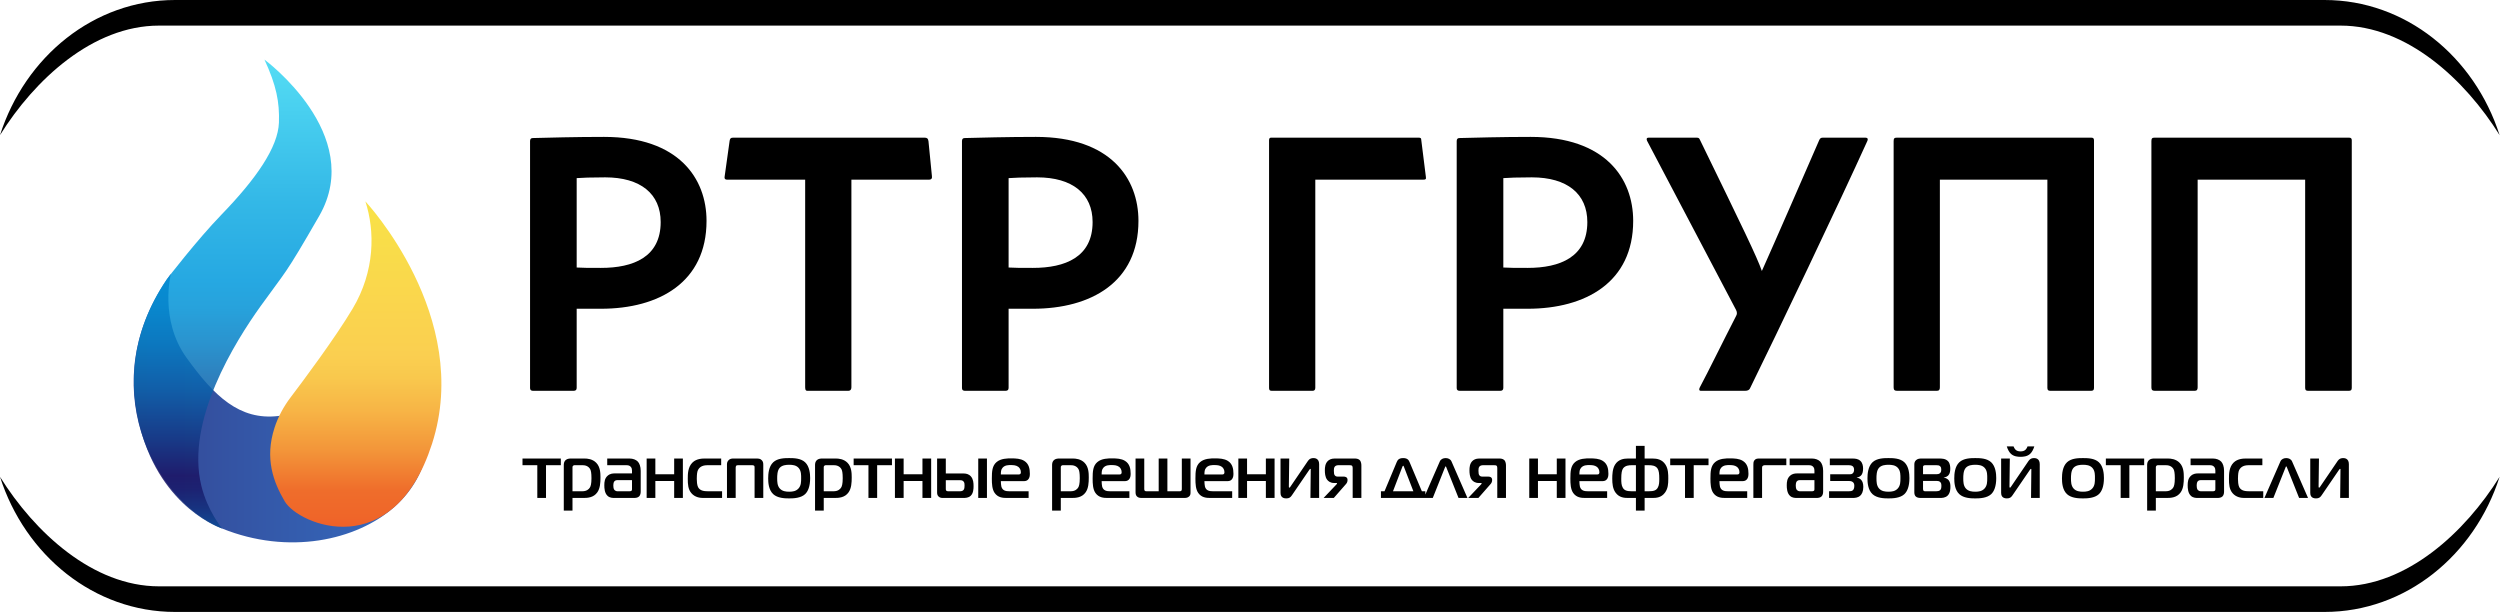 <svg width="663" height="163" viewBox="0 0 663 163" fill="none" xmlns="http://www.w3.org/2000/svg">
<g clip-path="url(#clip0_3_2)">
<path d="M45.331 72.617C45.331 72.617 42.172 84.74 49.47 94.88C56.767 105.02 63.527 111.549 73.82 110.32C84.114 109.091 88.338 105.788 91.795 103.79C95.252 101.793 98.709 99.642 102.857 99.642C107.005 99.642 110.197 101.266 112.305 106.633C114.867 113.154 114.753 125.43 104.614 134.418C94.474 143.405 76.456 147.25 58.897 140.162C40.864 132.882 24.184 101.56 45.331 72.617Z" fill="url(#paint0_linear_3_2)"/>
<path opacity="0.85" d="M70.128 15.8C70.128 15.8 97.076 35.67 84.661 57.254C75.241 73.632 75.908 71.702 69.137 81.159C62.365 90.615 49.163 111.584 53.401 128.849C55.038 135.521 58.897 140.162 58.897 140.162C58.897 140.162 42.907 135.033 37.178 113.514C34.386 103.024 34.13 89.135 44.199 74.1C44.199 74.1 52.231 63.633 58.732 56.924C67.979 47.38 73.754 39.021 73.974 32.499C74.155 27.13 73.31 22.662 70.128 15.8Z" fill="url(#paint1_linear_3_2)"/>
<path d="M96.894 53.405C96.894 53.405 125.49 83.877 114.575 117.698C104.283 149.585 79.214 139.236 75.517 132.967C72.513 127.874 70.146 121.614 72.813 113.41C73.759 110.5 75.239 107.792 77.089 105.353C80.55 100.791 88.887 89.617 93.519 81.855C99.466 71.889 99.466 61.281 96.894 53.405Z" fill="url(#paint2_linear_3_2)"/>
<path d="M142.493 132.058V123.377H138.567V121.602H148.729V123.377H144.801V132.058H142.493ZM151.825 135.412H149.516V123.219C149.516 122.529 149.852 122.134 150.108 121.937C150.502 121.641 151.016 121.602 151.411 121.602H155.059C155.731 121.602 157.131 121.7 158.137 122.746C159.203 123.851 159.243 125.468 159.243 126.613C159.243 127.994 159.162 129.493 158.414 130.559C157.428 131.979 155.809 132.058 154.745 132.058H151.825L151.825 135.412ZM154.448 130.282C155.592 130.282 156.164 129.73 156.42 129.316C156.637 129 156.856 128.369 156.856 126.81C156.856 125.39 156.698 124.837 156.578 124.561C156.284 123.89 155.592 123.377 154.567 123.377H152.297C152.2 123.377 152.061 123.456 151.983 123.515C151.864 123.634 151.825 123.752 151.825 123.87V130.282H154.448ZM166.973 121.602C167.862 121.602 168.67 121.917 169.145 122.41C169.578 122.864 169.914 123.713 169.914 124.877V130.302C169.914 130.677 169.873 131.269 169.498 131.644C169.123 132.019 168.553 132.058 168.059 132.058H163.067C162.494 132.058 161.766 132.058 161.174 131.545C160.325 130.815 160.266 129.474 160.266 128.704C160.266 127.777 160.364 126.85 161.153 126.159C161.805 125.587 162.514 125.548 163.067 125.548H167.606V124.818C167.606 124.502 167.565 124.147 167.309 123.831C166.994 123.436 166.539 123.377 166.184 123.377H161.036V121.602H166.973ZM163.758 127.323C163.6 127.323 163.166 127.343 162.909 127.678C162.83 127.777 162.653 128.053 162.653 128.803C162.653 129.118 162.692 129.671 162.969 129.967C163.127 130.125 163.422 130.282 163.719 130.282H166.934C167.073 130.282 167.289 130.282 167.448 130.164C167.606 130.026 167.606 129.888 167.606 129.73V127.323H163.758ZM178.789 132.058V127.56H173.799V132.058H171.491V121.602H173.799V125.784H178.789V121.602H181.098V132.058H178.789ZM186.463 132.058C185.674 132.058 184.293 131.901 183.346 130.776C182.477 129.75 182.399 128.448 182.399 126.968C182.399 125.725 182.418 123.93 183.582 122.726C184.016 122.292 184.905 121.602 186.778 121.602H191.256V123.377H187.528C185.969 123.377 185.219 124.147 184.963 125.034C184.805 125.587 184.786 126.692 184.786 127.008C184.786 127.619 184.844 128.625 185.121 129.178C185.635 130.184 186.778 130.282 187.745 130.282H191.495V132.058H186.463ZM200.647 121.602C201.178 121.602 201.692 121.641 202.086 122.114C202.403 122.489 202.422 122.884 202.422 123.338V132.058H200.114V123.989C200.114 123.851 200.114 123.614 199.975 123.496C199.877 123.417 199.68 123.377 199.561 123.377H195.655C195.457 123.377 195.319 123.436 195.26 123.496C195.161 123.594 195.102 123.811 195.102 123.989V132.058H192.793V123.338C192.793 122.963 192.774 122.549 193.149 122.114C193.602 121.602 194.116 121.602 194.569 121.602H200.647ZM213.508 122.588C214.711 123.713 214.85 125.686 214.85 126.791C214.85 129 214.278 130.322 213.508 131.052C212.383 132.098 210.489 132.176 209.286 132.176C208.043 132.176 206.207 132.098 205.063 131.052C203.821 129.908 203.721 127.935 203.721 126.869C203.721 125.686 203.86 123.713 205.063 122.588C206.207 121.523 208.043 121.483 209.286 121.483C210.528 121.483 212.364 121.523 213.508 122.588ZM206.78 129.533C207.452 130.302 208.457 130.401 209.286 130.401C210.153 130.401 211.08 130.302 211.772 129.533C212.461 128.763 212.461 127.757 212.461 126.85C212.461 126.08 212.522 124.897 211.791 124.088C211.119 123.338 210.114 123.259 209.286 123.259C208.536 123.259 207.411 123.338 206.76 124.088C206.11 124.837 206.11 126.179 206.11 126.85C206.11 127.718 206.129 128.783 206.78 129.533ZM218.457 135.412H216.149V123.219C216.149 122.529 216.485 122.134 216.741 121.937C217.135 121.641 217.649 121.602 218.043 121.602H221.694C222.364 121.602 223.766 121.7 224.772 122.746C225.836 123.851 225.875 125.468 225.875 126.613C225.875 127.994 225.797 129.493 225.047 130.559C224.061 131.979 222.444 132.058 221.377 132.058H218.457L218.457 135.412ZM221.082 130.282C222.227 130.282 222.799 129.73 223.055 129.316C223.272 129 223.489 128.369 223.489 126.81C223.489 125.39 223.33 124.837 223.213 124.561C222.916 123.89 222.227 123.377 221.2 123.377H218.932C218.832 123.377 218.694 123.456 218.616 123.515C218.496 123.634 218.457 123.752 218.457 123.87V130.282H221.082ZM230.313 132.058V123.377H226.387V121.602H236.549V123.377H232.621V132.058H230.313ZM244.635 132.058V127.56H239.643V132.058H237.334V121.602H239.643V125.784H244.635V121.602H246.944V132.058H244.635ZM250.828 121.602V125.567H255.543C256.194 125.567 256.924 125.705 257.496 126.357C258.127 127.087 258.188 128.092 258.188 128.921C258.188 129.612 258.147 130.835 257.399 131.506C256.805 132.039 256.037 132.058 255.385 132.058H250.078C249.723 132.058 249.289 132.039 248.914 131.683C248.52 131.309 248.52 130.875 248.52 130.46V121.602H250.828ZM250.828 129.552C250.828 129.711 250.809 129.967 250.965 130.125C251.104 130.263 251.301 130.282 251.479 130.282H254.498C254.832 130.282 255.246 130.263 255.524 129.947C255.78 129.651 255.799 129.158 255.799 128.783C255.799 128.487 255.819 127.994 255.524 127.678C255.246 127.363 254.832 127.343 254.577 127.343H250.828V129.552ZM259.43 121.602H261.739V132.058H259.43V121.602ZM266.985 132.058C265.918 132.058 264.657 131.96 263.787 130.737C263.098 129.75 263.037 128.31 263.037 126.928C263.037 124.975 263.137 123.535 264.282 122.549C265.426 121.562 267.202 121.562 268.188 121.562C269.41 121.562 270.674 121.621 271.641 122.233C272.864 123.003 273.119 124.304 273.119 125.627C273.119 126.159 273.061 126.771 272.627 127.205C272.311 127.521 271.916 127.599 271.502 127.599H265.426C265.426 128.053 265.485 128.724 265.563 129.04C265.86 130.164 266.827 130.282 267.674 130.282H272.786V132.058H266.985ZM270.219 125.824C270.674 125.824 270.733 125.488 270.733 125.212C270.733 124.561 270.397 124.068 270.063 123.811C269.491 123.377 268.741 123.338 268.088 123.338C267.477 123.338 266.53 123.318 265.899 124.029C265.426 124.561 265.446 125.133 265.426 125.824H270.219ZM281.325 135.412H279.016V123.219C279.016 122.529 279.352 122.134 279.608 121.937C280.002 121.641 280.516 121.602 280.911 121.602H284.561C285.231 121.602 286.633 121.7 287.639 122.746C288.703 123.851 288.743 125.468 288.743 126.613C288.743 127.994 288.664 129.493 287.914 130.559C286.928 131.979 285.311 132.058 284.245 132.058H281.325V135.412ZM283.95 130.282C285.094 130.282 285.666 129.73 285.922 129.316C286.139 129 286.356 128.369 286.356 126.81C286.356 125.39 286.198 124.837 286.08 124.561C285.784 123.89 285.094 123.377 284.067 123.377H281.799C281.7 123.377 281.561 123.456 281.483 123.515C281.364 123.634 281.325 123.752 281.325 123.87V130.282H283.95ZM293.713 132.058C292.647 132.058 291.385 131.96 290.516 130.737C289.827 129.75 289.766 128.31 289.766 126.928C289.766 124.975 289.866 123.535 291.01 122.549C292.155 121.562 293.93 121.562 294.916 121.562C296.139 121.562 297.403 121.621 298.369 122.233C299.592 123.003 299.848 124.304 299.848 125.627C299.848 126.159 299.789 126.771 299.356 127.205C299.039 127.521 298.645 127.599 298.231 127.599H292.155C292.155 128.053 292.213 128.724 292.291 129.04C292.588 130.164 293.555 130.282 294.403 130.282H299.514V132.058H293.713ZM296.948 125.824C297.403 125.824 297.461 125.488 297.461 125.212C297.461 124.561 297.125 124.068 296.791 123.811C296.219 123.377 295.469 123.338 294.817 123.338C294.205 123.338 293.258 123.318 292.627 124.029C292.155 124.561 292.174 125.133 292.155 125.824H296.948ZM309.592 121.602V130.282H312.887C313.006 130.282 313.203 130.263 313.321 130.105C313.42 129.967 313.42 129.77 313.42 129.592V121.602H315.729V130.48C315.729 130.953 315.729 131.309 315.354 131.664C314.92 132.058 314.426 132.058 313.893 132.058H302.983C302.471 132.058 301.918 132.058 301.524 131.664C301.188 131.328 301.149 130.914 301.149 130.48V121.602H303.457V129.592C303.457 129.77 303.457 129.967 303.555 130.105C303.674 130.263 303.871 130.282 304.01 130.282H307.284V121.602H309.592ZM320.973 132.058C319.909 132.058 318.645 131.96 317.778 130.737C317.086 129.75 317.028 128.31 317.028 126.928C317.028 124.975 317.125 123.535 318.27 122.549C319.414 121.562 321.19 121.562 322.176 121.562C323.401 121.562 324.662 121.621 325.629 122.233C326.852 123.003 327.11 124.304 327.11 125.627C327.11 126.159 327.049 126.771 326.616 127.205C326.301 127.521 325.907 127.599 325.491 127.599H319.414C319.414 128.053 319.473 128.724 319.553 129.04C319.848 130.164 320.815 130.282 321.664 130.282H326.774V132.058L320.973 132.058ZM324.209 125.824C324.662 125.824 324.721 125.488 324.721 125.212C324.721 124.561 324.387 124.068 324.051 123.811C323.479 123.377 322.729 123.338 322.078 123.338C321.467 123.338 320.52 123.318 319.889 124.029C319.414 124.561 319.434 125.133 319.414 125.824H324.209ZM335.709 132.058V127.56H330.719V132.058H328.411V121.602H330.719V125.784H335.709V121.602H338.018V132.058H335.709ZM347.526 132.058L347.606 124.62C347.606 124.463 347.645 124.344 347.487 124.344C347.448 124.344 347.368 124.383 347.211 124.62L342.614 131.348C342.239 131.901 341.903 132.176 341.114 132.176C339.752 132.176 339.594 131.249 339.594 130.697V121.602H341.903L341.805 129.04C341.805 129.217 341.805 129.316 341.961 129.316C342.08 129.316 342.161 129.158 342.239 129.04L346.895 122.194C347.309 121.602 347.842 121.483 348.315 121.483C348.631 121.483 349.834 121.523 349.834 123.081V132.058H347.526ZM354.448 128.448C354.547 128.349 354.586 128.27 354.586 128.211C354.586 128.092 354.469 128.092 354.389 128.092H353.836C352.791 128.092 352.239 127.599 351.944 127.205C351.411 126.494 351.352 125.429 351.352 124.719C351.352 123.949 351.43 122.963 352.12 122.273C352.475 121.917 353.047 121.602 353.916 121.602H359.243C359.578 121.602 360.151 121.621 360.545 121.976C361.018 122.41 361.037 123.18 361.037 123.515V132.058H358.729V124.186C358.729 124.107 358.729 123.693 358.573 123.535C358.414 123.377 358.098 123.377 357.901 123.377H354.883C354.528 123.377 354.172 123.515 353.995 123.733C353.758 124.008 353.739 124.463 353.739 124.837C353.739 125.508 353.817 125.824 353.955 126.021C354.211 126.396 354.567 126.396 354.961 126.396H356.362C356.639 126.396 357.368 126.455 357.368 127.284C357.368 127.797 357.17 128.112 356.973 128.349L353.719 132.058H351.016L354.448 128.448ZM370.426 122.509C370.664 121.937 371.059 121.483 372.123 121.483C373.229 121.483 373.584 121.996 373.801 122.509L377.077 130.282H378.002V132.058H366.225V130.282H367.172L370.426 122.509ZM369.42 130.282H374.827L372.321 123.792C372.282 123.693 372.243 123.515 372.123 123.515C372.045 123.515 371.946 123.673 371.907 123.792L369.42 130.282ZM381.848 122.351C382.123 121.74 382.756 121.483 383.387 121.483C384.018 121.483 384.649 121.74 384.926 122.351L389.168 132.058H386.801L383.584 123.989C383.545 123.89 383.485 123.693 383.387 123.693C383.287 123.693 383.229 123.89 383.19 123.989L379.973 132.058H377.606L381.848 122.351ZM392.795 128.448C392.895 128.349 392.934 128.27 392.934 128.211C392.934 128.092 392.817 128.092 392.737 128.092H392.184C391.139 128.092 390.586 127.599 390.291 127.205C389.758 126.494 389.7 125.429 389.7 124.719C389.7 123.949 389.778 122.963 390.467 122.273C390.823 121.917 391.395 121.602 392.264 121.602H397.59C397.926 121.602 398.498 121.621 398.893 121.976C399.366 122.41 399.385 123.18 399.385 123.515V132.058H397.077V124.186C397.077 124.107 397.077 123.693 396.92 123.535C396.762 123.377 396.446 123.377 396.248 123.377H393.231C392.875 123.377 392.52 123.515 392.342 123.733C392.106 124.009 392.086 124.463 392.086 124.837C392.086 125.508 392.164 125.824 392.303 126.021C392.559 126.396 392.914 126.396 393.309 126.396H394.709C394.987 126.396 395.715 126.455 395.715 127.284C395.715 127.797 395.518 128.112 395.321 128.349L392.067 132.058H389.364L392.795 128.448ZM412.858 132.058V127.56H407.866V132.058H405.557V121.602H407.866V125.784H412.858V121.602H415.166V132.058H412.858ZM420.412 132.058C419.346 132.058 418.084 131.96 417.215 130.737C416.526 129.75 416.465 128.31 416.465 126.928C416.465 124.975 416.565 123.535 417.709 122.549C418.854 121.562 420.629 121.562 421.616 121.562C422.838 121.562 424.102 121.621 425.069 122.233C426.291 123.003 426.547 124.304 426.547 125.627C426.547 126.159 426.489 126.771 426.055 127.205C425.739 127.521 425.344 127.599 424.93 127.599H418.854C418.854 128.053 418.912 128.724 418.991 129.04C419.287 130.164 420.254 130.282 421.102 130.282H426.213V132.058H420.412ZM423.647 125.824C424.102 125.824 424.161 125.488 424.161 125.212C424.161 124.561 423.825 124.068 423.491 123.811C422.918 123.377 422.168 123.338 421.516 123.338C420.905 123.338 419.957 123.318 419.327 124.029C418.854 124.561 418.873 125.133 418.854 125.824H423.647ZM436.155 118.248V121.602H438.286C439.389 121.602 440.811 121.819 441.698 123.239C442.428 124.403 442.428 125.784 442.428 126.948C442.428 128.349 442.348 129.552 441.559 130.638C440.573 131.999 439.211 132.058 438.205 132.058H436.155V135.412H433.846V132.058H431.793C430.827 132.058 429.426 131.999 428.44 130.638C427.69 129.612 427.571 128.251 427.571 126.948C427.571 125.863 427.631 124.344 428.301 123.239C429.17 121.819 430.629 121.602 431.715 121.602H433.846V118.248H436.155ZM433.846 123.377H432.663C432.03 123.377 431.024 123.436 430.452 124.206C430.116 124.679 429.959 125.449 429.959 126.968C429.959 127.856 429.979 128.704 430.373 129.355C430.768 130.046 431.438 130.282 432.702 130.282H433.846L433.846 123.377ZM437.297 130.282C438.561 130.282 439.231 130.046 439.625 129.355C440.02 128.704 440.041 127.856 440.041 126.968C440.041 125.666 439.942 124.758 439.547 124.206C438.995 123.436 437.989 123.377 437.338 123.377H436.155V130.282L437.297 130.282ZM446.864 132.058V123.377H442.938V121.602H453.1V123.377H449.172V132.058H446.864ZM457.557 132.058C456.491 132.058 455.229 131.96 454.36 130.737C453.67 129.75 453.61 128.31 453.61 126.928C453.61 124.975 453.709 123.535 454.854 122.549C455.998 121.562 457.774 121.562 458.76 121.562C459.983 121.562 461.246 121.621 462.213 122.233C463.436 123.003 463.692 124.304 463.692 125.627C463.692 126.159 463.633 126.771 463.2 127.205C462.883 127.521 462.489 127.599 462.075 127.599H455.998C455.998 128.053 456.057 128.724 456.135 129.04C456.432 130.164 457.399 130.282 458.246 130.282H463.358V132.058L457.557 132.058ZM460.791 125.824C461.246 125.824 461.305 125.488 461.305 125.212C461.305 124.561 460.969 124.068 460.635 123.811C460.063 123.377 459.313 123.338 458.661 123.338C458.049 123.338 457.102 123.318 456.471 124.029C455.998 124.561 456.018 125.133 455.998 125.824H460.791ZM464.993 132.058V123.318C464.993 122.904 464.993 122.489 465.209 122.154C465.526 121.661 466.018 121.602 466.452 121.602H473.733V123.377H467.932C467.735 123.377 467.557 123.476 467.459 123.574C467.282 123.752 467.301 123.949 467.301 124.206V132.058H464.993ZM480.557 121.602C481.444 121.602 482.254 121.917 482.727 122.41C483.161 122.864 483.496 123.713 483.496 124.877V130.302C483.496 130.677 483.457 131.269 483.082 131.644C482.707 132.019 482.135 132.058 481.643 132.058H476.651C476.079 132.058 475.348 132.058 474.756 131.545C473.909 130.815 473.848 129.474 473.848 128.704C473.848 127.777 473.948 126.85 474.737 126.159C475.387 125.587 476.098 125.548 476.651 125.548H481.188V124.818C481.188 124.502 481.149 124.147 480.893 123.831C480.577 123.436 480.123 123.377 479.768 123.377H474.618V121.602H480.557ZM477.34 127.323C477.184 127.323 476.748 127.343 476.493 127.678C476.414 127.777 476.237 128.053 476.237 128.803C476.237 129.118 476.276 129.671 476.551 129.967C476.709 130.125 477.006 130.282 477.301 130.282H480.518C480.655 130.282 480.873 130.282 481.03 130.164C481.188 130.026 481.188 129.888 481.188 129.73V127.323H477.34ZM485.073 130.282H490.321C490.715 130.282 491.11 130.263 491.407 129.987C491.584 129.809 491.762 129.474 491.762 128.862C491.762 128.507 491.723 128.092 491.329 127.817C491.012 127.58 490.579 127.56 490.34 127.56H485.37V125.784H490.42C490.776 125.784 491.071 125.784 491.368 125.508C491.526 125.35 491.702 125.074 491.702 124.581C491.702 124.088 491.526 123.811 491.348 123.654C491.032 123.397 490.538 123.377 490.362 123.377H485.27V121.602H491.229C491.979 121.602 492.788 121.661 493.399 122.253C493.971 122.805 494.09 123.634 494.09 124.265C494.09 125.212 493.854 125.725 493.616 126.021C493.379 126.297 492.985 126.573 492.432 126.633V126.692C493.004 126.751 493.379 127.027 493.616 127.303C493.893 127.619 494.149 128.172 494.149 129.138C494.149 130.362 493.735 131.091 493.34 131.446C492.709 132.019 491.92 132.058 491.248 132.058H485.073V130.282ZM505.037 122.588C506.241 123.713 506.379 125.686 506.379 126.791C506.379 129 505.807 130.322 505.037 131.052C503.912 132.098 502.02 132.176 500.817 132.176C499.573 132.176 497.739 132.098 496.594 131.052C495.35 129.908 495.252 127.935 495.252 126.869C495.252 125.686 495.391 123.713 496.594 122.588C497.739 121.523 499.573 121.483 500.817 121.483C502.059 121.483 503.893 121.523 505.037 122.588ZM498.311 129.533C498.981 130.302 499.987 130.401 500.817 130.401C501.684 130.401 502.612 130.302 503.301 129.533C503.993 128.763 503.993 127.757 503.993 126.85C503.993 126.08 504.051 124.897 503.321 124.088C502.651 123.338 501.645 123.259 500.817 123.259C500.067 123.259 498.942 123.338 498.291 124.088C497.639 124.837 497.639 126.179 497.639 126.85C497.639 127.718 497.659 128.783 498.311 129.533ZM507.68 123.239C507.68 122.864 507.719 122.391 508.153 122.016C508.586 121.641 509.1 121.602 509.553 121.602H514.289C514.998 121.602 516.006 121.621 516.657 122.351C517.17 122.943 517.209 123.792 517.209 124.285C517.209 124.837 517.151 125.548 516.735 126.021C516.459 126.337 516.006 126.573 515.493 126.633V126.672C516.104 126.751 516.559 127.067 516.795 127.362C517.209 127.876 517.248 128.547 517.248 129.099C517.248 129.651 517.209 130.737 516.537 131.407C515.907 132.039 515.039 132.058 514.428 132.058H509.455C509.022 132.058 508.43 132.019 508.075 131.683C507.719 131.368 507.68 130.855 507.68 130.519L507.68 123.239ZM513.559 125.764C513.856 125.764 514.25 125.725 514.526 125.449C514.782 125.193 514.823 124.857 514.823 124.581C514.823 124.265 514.801 123.89 514.506 123.634C514.25 123.397 513.914 123.377 513.598 123.377H510.561C510.422 123.377 510.264 123.377 510.125 123.496C509.989 123.614 509.989 123.772 509.989 123.89V125.764L513.559 125.764ZM509.989 129.651C509.989 129.809 510.028 130.007 510.106 130.125C510.245 130.282 510.422 130.282 510.6 130.282H513.481C513.815 130.282 514.27 130.243 514.545 129.967C514.842 129.671 514.862 129.197 514.862 128.862C514.862 128.547 514.842 128.152 514.584 127.876C514.289 127.56 513.856 127.54 513.598 127.54H509.989V129.651ZM528.059 122.588C529.262 123.713 529.401 125.686 529.401 126.791C529.401 129 528.828 130.322 528.059 131.052C526.934 132.098 525.039 132.176 523.836 132.176C522.594 132.176 520.758 132.098 519.614 131.052C518.371 129.908 518.272 127.935 518.272 126.869C518.272 125.686 518.411 123.713 519.614 122.588C520.758 121.523 522.594 121.483 523.836 121.483C525.078 121.483 526.914 121.523 528.059 122.588ZM521.33 129.533C522.002 130.302 523.008 130.401 523.836 130.401C524.703 130.401 525.631 130.302 526.323 129.533C527.012 128.763 527.012 127.757 527.012 126.85C527.012 126.08 527.073 124.897 526.342 124.088C525.67 123.338 524.664 123.259 523.836 123.259C523.086 123.259 521.961 123.338 521.311 124.088C520.661 124.837 520.661 126.179 520.661 126.85C520.661 127.718 520.68 128.783 521.33 129.533ZM538.631 132.058L538.711 124.62C538.711 124.463 538.75 124.344 538.592 124.344C538.553 124.344 538.473 124.383 538.317 124.62L533.719 131.348C533.344 131.901 533.008 132.176 532.219 132.176C530.858 132.176 530.7 131.249 530.7 130.697V121.602H533.008L532.911 129.04C532.911 129.217 532.911 129.316 533.067 129.316C533.186 129.316 533.266 129.158 533.344 129.04L538 122.194C538.414 121.602 538.948 121.483 539.42 121.483C539.737 121.483 540.94 121.523 540.94 123.081V132.058H538.631ZM537.211 119.234C537.428 119.017 537.625 118.642 537.703 118.385H539.5C539.282 119.135 538.848 119.964 538.375 120.378C537.606 121.069 536.559 121.148 535.85 121.148C535.139 121.148 534.094 121.069 533.325 120.378C532.85 119.964 532.416 119.135 532.2 118.385H533.995C534.075 118.642 534.272 119.017 534.489 119.234C534.883 119.629 535.395 119.708 535.85 119.708C536.303 119.708 536.817 119.629 537.211 119.234ZM556.621 122.588C557.825 123.713 557.963 125.686 557.963 126.791C557.963 129 557.391 130.322 556.621 131.052C555.496 132.098 553.604 132.176 552.401 132.176C551.157 132.176 549.323 132.098 548.178 131.052C546.934 129.908 546.836 127.935 546.836 126.869C546.836 125.686 546.975 123.713 548.178 122.588C549.323 121.523 551.157 121.483 552.401 121.483C553.643 121.483 555.477 121.523 556.621 122.588ZM549.895 129.533C550.565 130.302 551.571 130.401 552.401 130.401C553.268 130.401 554.196 130.302 554.885 129.533C555.577 128.763 555.577 127.757 555.577 126.85C555.577 126.08 555.635 124.897 554.905 124.088C554.235 123.338 553.229 123.259 552.401 123.259C551.651 123.259 550.526 123.338 549.875 124.088C549.223 124.837 549.223 126.179 549.223 126.85C549.223 127.718 549.243 128.783 549.895 129.533ZM562.399 132.058V123.377H558.473V121.602H568.635V123.377H564.707V132.058H562.399ZM571.731 135.412H569.422V123.219C569.422 122.529 569.758 122.134 570.014 121.937C570.409 121.641 570.922 121.602 571.317 121.602H574.965C575.637 121.602 577.037 121.7 578.043 122.746C579.11 123.851 579.149 125.468 579.149 126.613C579.149 127.994 579.069 129.493 578.321 130.559C577.334 131.979 575.715 132.058 574.651 132.058H571.731L571.731 135.412ZM574.354 130.282C575.498 130.282 576.071 129.73 576.327 129.316C576.543 129 576.762 128.369 576.762 126.81C576.762 125.39 576.604 124.837 576.485 124.561C576.19 123.89 575.498 123.377 574.473 123.377H572.204C572.106 123.377 571.967 123.456 571.889 123.515C571.77 123.634 571.731 123.752 571.731 123.87V130.282H574.354ZM586.881 121.602C587.768 121.602 588.578 121.917 589.051 122.41C589.485 122.864 589.821 123.713 589.821 124.877V130.302C589.821 130.677 589.782 131.269 589.407 131.644C589.032 132.019 588.459 132.058 587.967 132.058H582.975C582.403 132.058 581.672 132.058 581.08 131.545C580.233 130.815 580.172 129.474 580.172 128.704C580.172 127.777 580.272 126.85 581.061 126.159C581.711 125.587 582.422 125.548 582.975 125.548H587.512V124.818C587.512 124.502 587.473 124.147 587.217 123.831C586.901 123.436 586.448 123.377 586.092 123.377H580.942V121.602H586.881ZM583.664 127.323C583.508 127.323 583.073 127.343 582.817 127.678C582.739 127.777 582.561 128.053 582.561 128.803C582.561 129.118 582.6 129.671 582.875 129.967C583.034 130.125 583.33 130.282 583.625 130.282H586.842C586.979 130.282 587.198 130.282 587.354 130.164C587.512 130.026 587.512 129.888 587.512 129.73V127.323H583.664ZM595.184 132.058C594.395 132.058 593.014 131.901 592.067 130.776C591.2 129.75 591.12 128.448 591.12 126.968C591.12 125.725 591.139 123.93 592.303 122.726C592.739 122.292 593.625 121.602 595.5 121.602H599.979V123.377H596.25C594.692 123.377 593.942 124.147 593.686 125.034C593.528 125.587 593.508 126.692 593.508 127.007C593.508 127.619 593.567 128.625 593.842 129.178C594.356 130.184 595.5 130.282 596.467 130.282H600.215V132.058L595.184 132.058ZM604.772 122.351C605.047 121.74 605.68 121.483 606.311 121.483C606.942 121.483 607.573 121.74 607.85 122.351L612.092 132.058H609.725L606.508 123.989C606.469 123.89 606.409 123.693 606.311 123.693C606.211 123.693 606.153 123.89 606.114 123.989L602.897 132.058H600.53L604.772 122.351ZM620.612 132.058L620.692 124.62C620.692 124.463 620.731 124.344 620.573 124.344C620.534 124.344 620.453 124.383 620.297 124.62L615.7 131.348C615.325 131.901 614.989 132.176 614.2 132.176C612.838 132.176 612.68 131.249 612.68 130.697V121.602H614.989L614.891 129.04C614.891 129.217 614.891 129.316 615.047 129.316C615.166 129.316 615.246 129.158 615.325 129.04L619.981 122.194C620.395 121.602 620.928 121.483 621.401 121.483C621.717 121.483 622.92 121.523 622.92 123.081V132.058H620.612ZM42.158 6.791H620.726C638.284 6.791 653.756 21.152 662.893 35.835C656.206 14.979 637.952 0 616.453 0H46.432C24.935 0 6.686 14.977 0 35.831C9.135 21.15 24.603 6.791 42.158 6.791ZM620.734 155.496L42.167 155.496C24.609 155.496 9.137 141.134 0 126.451C6.687 147.308 24.941 162.287 46.44 162.287L616.461 162.287C637.958 162.287 656.207 147.31 662.893 126.456C653.757 141.137 638.29 155.496 620.734 155.496ZM337.066 36.508H376.205C376.715 36.508 376.92 36.611 376.92 37.122L378.146 46.932C378.248 47.545 378.044 47.647 377.43 47.647H348.818V102.829C348.818 103.339 348.614 103.646 348.102 103.646H337.271C336.658 103.646 336.555 103.339 336.555 102.829V37.224C336.555 36.815 336.658 36.508 337.066 36.508ZM386.317 37.428C386.317 36.917 386.522 36.611 387.033 36.611C390.916 36.508 398.478 36.304 405.937 36.304C425.762 36.304 433.12 47.34 433.12 58.581C433.12 74.829 420.55 81.88 405.12 81.88H398.682V102.829C398.682 103.339 398.478 103.646 397.865 103.646H387.135C386.624 103.646 386.317 103.441 386.317 102.931V37.428ZM398.682 70.946C400.42 71.048 401.748 71.048 405.12 71.048C413.704 71.048 420.96 68.186 420.96 58.888C420.96 51.428 415.645 47.034 406.244 47.034C402.668 47.034 399.806 47.136 398.682 47.238V70.946ZM449.874 36.508C450.487 36.508 450.589 36.611 450.794 37.02C462.34 60.727 465.918 68.084 467.246 71.866C470.823 63.895 477.975 47.442 482.472 37.122C482.676 36.713 482.88 36.508 483.391 36.508H494.735C495.246 36.508 495.45 36.815 495.246 37.326C487.99 53.37 471.027 88.931 464.078 103.033C463.874 103.441 463.465 103.646 462.75 103.646H451.1C450.487 103.646 450.589 103.135 450.794 102.726C453.144 98.332 456.72 90.975 460.399 83.821C460.706 83.311 460.706 82.8 460.399 82.186L436.794 37.326C436.589 36.815 436.692 36.508 437.203 36.508L449.874 36.508ZM543.782 103.646C543.169 103.646 542.964 103.441 542.964 102.829V47.647H514.454V102.726C514.454 103.339 514.25 103.646 513.636 103.646H503.111C502.395 103.646 502.191 103.339 502.191 102.726V37.428C502.191 36.713 502.395 36.508 503.008 36.508H554.614C555.125 36.508 555.329 36.713 555.329 37.224V102.829C555.329 103.441 555.125 103.646 554.511 103.646L543.782 103.646ZM612.143 103.646C611.53 103.646 611.326 103.441 611.326 102.829V47.647H582.815V102.726C582.815 103.339 582.611 103.646 581.998 103.646H571.472C570.756 103.646 570.552 103.339 570.552 102.726V37.428C570.552 36.713 570.756 36.508 571.37 36.508H622.975C623.486 36.508 623.69 36.713 623.69 37.224V102.829C623.69 103.441 623.486 103.646 622.873 103.646L612.143 103.646ZM160.19 36.304C152.731 36.304 145.168 36.508 141.286 36.611C140.775 36.611 140.57 36.917 140.57 37.428V102.931C140.57 103.441 140.876 103.646 141.388 103.646H152.118C152.731 103.646 152.935 103.339 152.935 102.829V81.88H159.372C174.803 81.88 187.372 74.829 187.372 58.581C187.372 47.34 180.015 36.304 160.19 36.304ZM159.372 71.048C156 71.048 154.672 71.048 152.935 70.946V47.238C154.059 47.136 156.92 47.034 160.496 47.034C169.898 47.034 175.212 51.428 175.212 58.888C175.212 68.186 167.956 71.048 159.372 71.048ZM213.529 47.647H192.784C192.273 47.647 192.069 47.34 192.172 46.83L193.5 37.326C193.602 36.713 193.806 36.508 194.42 36.508H245.207C245.82 36.508 246.127 36.713 246.229 37.428L247.148 46.727C247.251 47.34 246.944 47.647 246.433 47.647H225.791V102.726C225.791 103.339 225.484 103.646 224.973 103.646H214.448C213.733 103.748 213.529 103.441 213.529 102.726V47.647ZM274.736 36.304C267.277 36.304 259.714 36.508 255.831 36.611C255.321 36.611 255.116 36.917 255.116 37.428V102.931C255.116 103.441 255.422 103.646 255.934 103.646H266.663C267.277 103.646 267.481 103.339 267.481 102.829V81.88H273.918C289.349 81.88 301.918 74.829 301.918 58.581C301.918 47.34 294.561 36.304 274.736 36.304ZM273.918 71.048C270.546 71.048 269.218 71.048 267.481 70.946V47.238C268.605 47.136 271.466 47.034 275.042 47.034C284.444 47.034 289.758 51.428 289.758 58.888C289.758 68.186 282.502 71.048 273.918 71.048Z" fill="black"/>
</g>
<defs>
<linearGradient id="paint0_linear_3_2" x1="26.222" y1="108.226" x2="117.755" y2="108.226" gradientUnits="userSpaceOnUse">
<stop stop-color="#33428F"/>
<stop offset="0.561" stop-color="#345CAD"/>
<stop offset="0.989" stop-color="#366DC1"/>
</linearGradient>
<linearGradient id="paint1_linear_3_2" x1="61.721" y1="1.149" x2="61.721" y2="146.599" gradientUnits="userSpaceOnUse">
<stop stop-color="#47E9FA"/>
<stop offset="0.065" stop-color="#3CDDF5"/>
<stop offset="0.358" stop-color="#10ACE3"/>
<stop offset="0.504" stop-color="#0099DD"/>
<stop offset="0.553" stop-color="#0192D6"/>
<stop offset="0.622" stop-color="#057FC5"/>
<stop offset="0.704" stop-color="#0B61AA"/>
<stop offset="0.795" stop-color="#133683"/>
<stop offset="0.86" stop-color="#1B1464"/>
<stop offset="0.884" stop-color="#181A6A"/>
<stop offset="0.918" stop-color="#122D7A"/>
<stop offset="0.958" stop-color="#094D96"/>
<stop offset="0.989" stop-color="#006BB1"/>
</linearGradient>
<linearGradient id="paint2_linear_3_2" x1="94.356" y1="43.239" x2="94.356" y2="144.17" gradientUnits="userSpaceOnUse">
<stop stop-color="#F9E845"/>
<stop offset="0.106" stop-color="#F9E247"/>
<stop offset="0.504" stop-color="#FACF50"/>
<stop offset="0.564" stop-color="#F9C84D"/>
<stop offset="0.649" stop-color="#F7B546"/>
<stop offset="0.749" stop-color="#F3973A"/>
<stop offset="0.86" stop-color="#EF6D2B"/>
<stop offset="0.927" stop-color="#EF6629"/>
<stop offset="0.989" stop-color="#EF5B27"/>
</linearGradient>
<clipPath id="clip0_3_2">
<rect width="662.893" height="162.287" fill="white"/>
</clipPath>
</defs>
</svg>
